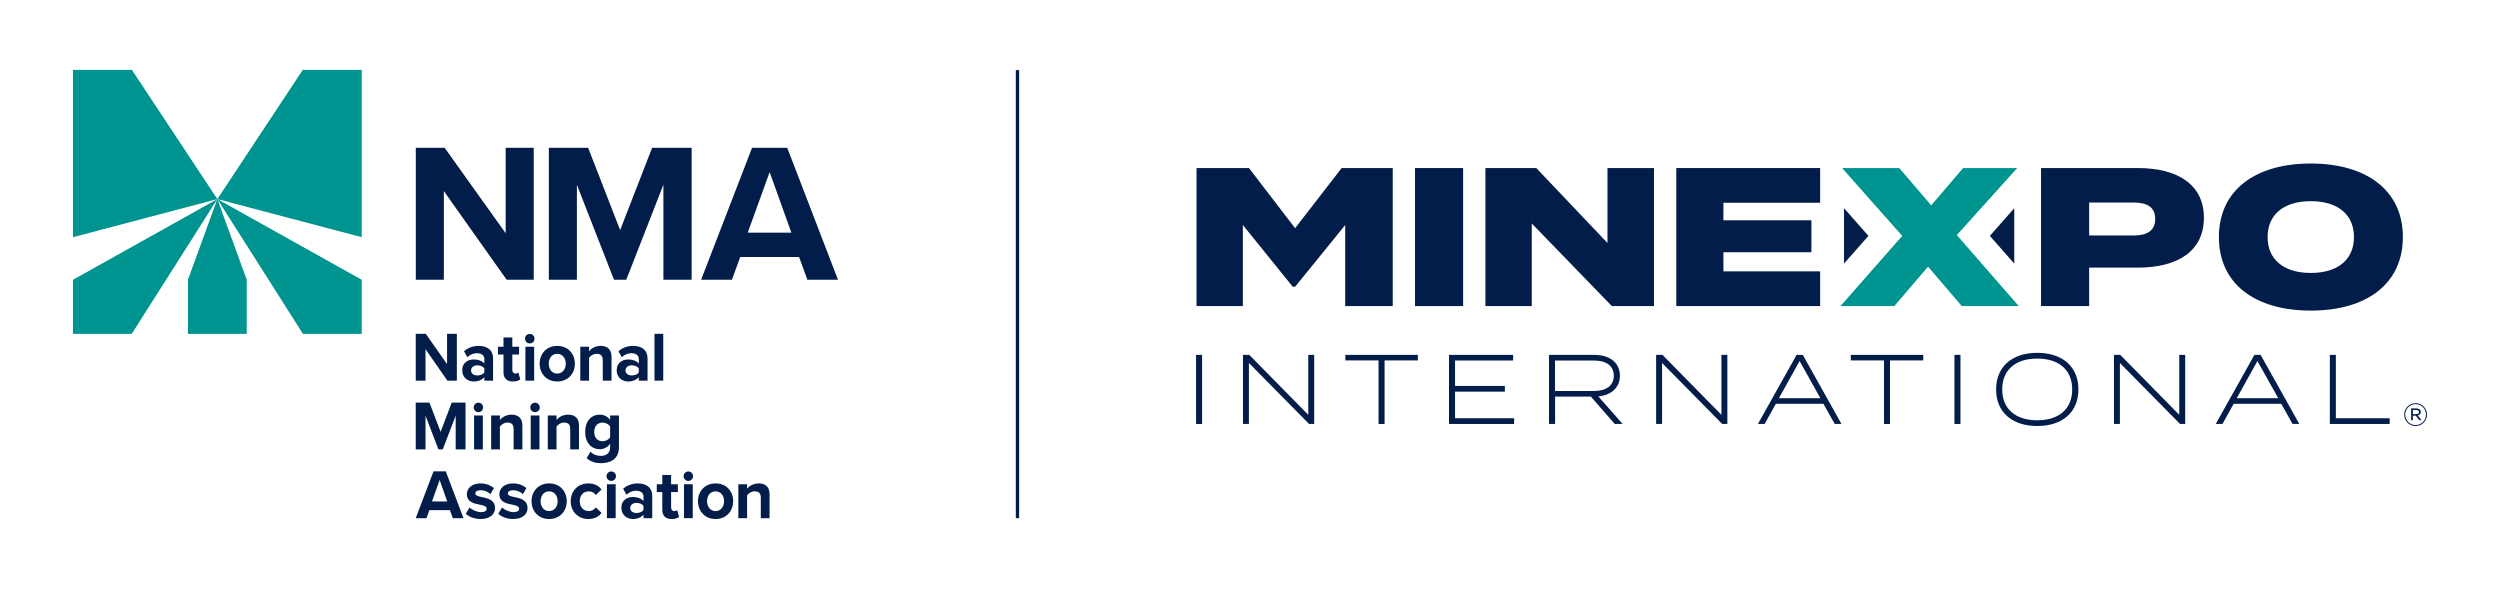 <?xml version="1.0" encoding="UTF-8"?>
<svg id="Layer_1" data-name="Layer 1" xmlns="http://www.w3.org/2000/svg" viewBox="0 0 2502.23 589.41">
  <defs>
    <style>
      .cls-1 {
        fill: #009490;
      }

      .cls-2 {
        fill: #021d49;
      }
    </style>
  </defs>
  <g>
    <g>
      <rect class="cls-2" x="1197.13" y="355.2" width="6.03" height="69.14"/>
      <polygon class="cls-2" points="1309.44 415.19 1250.55 355.34 1250.41 355.2 1244.08 355.2 1244.08 424.34 1250.01 424.34 1250.01 363.28 1310.06 424.2 1310.21 424.34 1315.37 424.34 1315.37 355.2 1309.44 355.2 1309.44 415.19"/>
      <polygon class="cls-2" points="1346.57 360.74 1379.78 360.74 1379.78 424.34 1385.81 424.34 1385.81 360.74 1419.12 360.74 1419.12 355.2 1346.57 355.2 1346.57 360.74"/>
      <polygon class="cls-2" points="1456.34 392 1506.21 392 1506.21 386.27 1456.34 386.27 1456.34 360.83 1514.49 360.83 1514.49 355.2 1450.31 355.2 1450.31 424.34 1515.46 424.34 1515.46 418.61 1456.34 418.61 1456.34 392"/>
      <path class="cls-2" d="m1621.35,376.04c0-12.85-9.89-20.84-25.8-20.84h-45.19v69.14h6.12v-27.37h35.83l23.86,27.37h7.91l-24.32-27.55c13.35-1.3,21.6-9.19,21.6-20.75Zm-6.12,0c0,9.72-7.28,15.3-19.97,15.3h-38.87v-30.5h38.87c12.69,0,19.97,5.54,19.97,15.2Z"/>
      <polygon class="cls-2" points="1722.97 415.19 1664.08 355.34 1663.94 355.2 1657.61 355.2 1657.61 424.34 1663.54 424.34 1663.54 363.28 1723.59 424.2 1723.74 424.34 1728.9 424.34 1728.9 355.2 1722.97 355.2 1722.97 415.19"/>
      <path class="cls-2" d="m1804.4,355.2h-6.21l-38.72,69.14h6.75l11.2-20.16h47.65l11.3,20.16h6.75l-38.58-68.9-.14-.25Zm17.6,43.34h-41.51l20.71-37.2,20.8,37.2Z"/>
      <polygon class="cls-2" points="1852.44 360.74 1885.66 360.74 1885.66 424.34 1891.68 424.34 1891.68 360.74 1924.99 360.74 1924.99 355.2 1852.44 355.2 1852.44 360.74"/>
      <rect class="cls-2" x="1956.19" y="355.2" width="6.03" height="69.14"/>
      <path class="cls-2" d="m2039.08,353.15c-25.41,0-41.2,14.03-41.2,36.62s15.79,36.62,41.2,36.62,41.19-14.03,41.19-36.62-15.78-36.62-41.19-36.62Zm0,67.5c-21.96,0-35.07-11.54-35.07-30.88s13.11-30.88,35.07-30.88,34.97,11.55,34.97,30.88-13.07,30.88-34.97,30.88Z"/>
      <polygon class="cls-2" points="2181.21 415.19 2122.32 355.34 2122.18 355.2 2115.85 355.2 2115.85 424.34 2121.78 424.34 2121.78 363.28 2181.83 424.2 2181.98 424.34 2187.14 424.34 2187.14 355.2 2181.21 355.2 2181.21 415.19"/>
      <path class="cls-2" d="m2262.64,355.2h-6.21l-38.72,69.14h6.75l11.2-20.16h47.65l11.3,20.16h6.75l-38.58-68.9-.14-.25Zm17.6,43.34h-41.51l20.71-37.2,20.8,37.2Z"/>
      <polygon class="cls-2" points="2337.94 418.61 2337.94 355.2 2331.92 355.2 2331.92 424.34 2391.81 424.34 2391.81 418.61 2337.94 418.61"/>
    </g>
    <path class="cls-2" d="m2428.32,419.35c-.59,1.39-1.4,2.6-2.43,3.65-1.03,1.04-2.25,1.87-3.65,2.48-1.4.61-2.9.92-4.5.92s-3.09-.3-4.48-.9c-1.39-.6-2.59-1.42-3.62-2.45-1.02-1.03-1.83-2.24-2.42-3.63-.59-1.39-.88-2.86-.88-4.42s.29-3.03.88-4.42c.59-1.39,1.4-2.61,2.43-3.65,1.03-1.04,2.25-1.87,3.65-2.48,1.4-.61,2.9-.92,4.5-.92s3.09.3,4.48.9c1.39.6,2.59,1.42,3.62,2.45,1.02,1.03,1.83,2.24,2.42,3.63.59,1.39.88,2.86.88,4.42s-.29,3.03-.88,4.42Zm-.95-8.46c-.53-1.26-1.25-2.37-2.18-3.32-.93-.95-2.02-1.69-3.28-2.24-1.26-.55-2.63-.82-4.1-.82s-2.87.28-4.14.84c-1.26.56-2.36,1.31-3.3,2.26-.94.95-1.67,2.06-2.19,3.33-.53,1.27-.79,2.63-.79,4.06s.26,2.78.79,4.04c.53,1.26,1.25,2.37,2.18,3.32.93.95,2.02,1.69,3.28,2.24,1.26.55,2.63.82,4.1.82s2.85-.28,4.12-.84c1.27-.56,2.38-1.31,3.32-2.26.94-.95,1.67-2.06,2.19-3.33.53-1.27.79-2.63.79-4.06s-.26-2.78-.79-4.04Zm-5.27,3.73c-.57.57-1.29.96-2.18,1.17l3.63,4.7h-2.15l-3.38-4.42h-3v4.42h-1.74v-11.71h5.24c1.3,0,2.37.32,3.19.95.82.63,1.23,1.49,1.23,2.59,0,.97-.28,1.74-.85,2.31Zm-1.66-3.73c-.47-.36-1.13-.54-1.97-.54h-3.44v4.17h3.35c.82,0,1.49-.18,2.01-.55.52-.37.77-.89.77-1.56s-.24-1.16-.71-1.52Z"/>
    <g>
      <polygon class="cls-2" points="2016.06 208.36 1991.63 236.09 2016.06 263.83 2016.06 208.36"/>
      <polygon class="cls-2" points="1845.66 263.83 1870.09 236.09 1845.66 208.36 1845.66 263.83"/>
      <path class="cls-2" d="m1393.97,168.2v138.14h-47.56v-81.11l-50.13,61.77h-2.37l-49.93-61.77v81.11h-46.38v-138.14h52.49l46.18,60.19,46.57-60.19h51.11Z"/>
      <path class="cls-2" d="m1416.28,306.35v-138.14h48.15v138.14h-48.15Z"/>
      <path class="cls-2" d="m1655.48,168.2v138.14h-42.23l-80.12-82.69v82.69h-46.38v-138.14h50.92l71.24,74.99v-74.99h46.57Z"/>
      <path class="cls-2" d="m1821.78,271.61v34.73h-144v-138.14h144v34.73h-96.83v17.56h88.06v31.97h-88.06v19.14h96.83Z"/>
      <path class="cls-1" d="m1958.58,235.3l61.97,71.05h-57.03l-33.75-39.47-33.75,39.47h-53.88l61.77-70.26-60.19-67.89h57.23l31.97,37.3,31.97-37.3h54.07l-60.39,67.1Z"/>
      <path class="cls-2" d="m2205.87,217.93c0,33.55-26.44,49.93-66.11,49.93h-48.75v38.48h-48.15v-138.14h96.9c39.67,0,66.11,16.38,66.11,49.73Zm-48.74,1.18c0-12.24-8.88-16.38-21.31-16.38h-44.8v32.96h44.8c12.43,0,21.31-4.34,21.31-16.58Z"/>
      <path class="cls-2" d="m2220.88,237.27c0-47.17,36.71-73.61,91.96-73.61s92.16,26.44,92.16,73.61-36.71,73.61-92.16,73.61-91.96-26.45-91.96-73.61Zm135.18,0c0-22.69-16.38-35.92-43.22-35.92s-43.22,13.22-43.22,35.92,16.38,35.92,43.22,35.92,43.22-13.22,43.22-35.92Z"/>
    </g>
  </g>
  <rect class="cls-2" x="1016.71" y="70.15" width="3.34" height="448.49"/>
  <g>
    <polygon class="cls-1" points="217.54 199.27 217.54 199.27 362.04 237.39 362.04 69.93 303.05 69.94 217.54 199.27 217.54 199.27 217.53 199.28 217.53 199.27 217.53 199.27 132.02 69.94 73.03 69.93 73.03 237.39 217.53 199.27 217.53 199.27 73.03 280.03 73.03 334.14 131.87 334.14 217.53 199.28 210.31 219.1 188.11 280 188.11 306.43 188.1 334.14 188.11 334.14 246.96 334.14 246.97 334.14 246.96 306.43 246.96 280 224.76 219.1 217.54 199.28 303.2 334.14 362.04 334.14 362.04 280.03 217.54 199.27"/>
    <g>
      <polygon class="cls-2" points="444.25 191.28 507.12 280 534.2 280 534.2 147.91 506.13 147.91 506.13 233.46 445.04 147.91 416.17 147.91 416.17 280 444.25 280 444.25 191.28"/>
      <polygon class="cls-2" points="577.4 184.94 614.56 280 626.82 280 663.99 184.94 663.99 280 692.26 280 692.26 147.91 652.72 147.91 620.69 230.3 588.66 147.91 549.32 147.91 549.32 280 577.4 280 577.4 184.94"/>
      <path class="cls-2" d="m787.93,147.91h-35.19l-51,132.09h30.84l8.3-22.77h58.92l8.3,22.77h30.64s-50.81-132.09-50.81-132.09Zm-39.54,84.96l21.95-60.6,21.74,60.6h-43.69Z"/>
      <path class="cls-2" d="m759.41,483.85c-5.45,0-9.52,2.67-11.65,5.27v-4.43h-8.76v33.95h8.76v-22.84c1.45-2.04,4.14-4.01,7.58-4.01,3.72,0,6.14,1.62,6.14,6.33v20.52h8.76v-23.97c0-6.61-3.52-10.83-10.82-10.83Z"/>
      <rect class="cls-2" x="684.6" y="484.69" width="8.76" height="33.95"/>
      <path class="cls-2" d="m433.89,471.76l-17.79,46.88h10.76l2.9-8.08h20.55l2.9,8.08h10.69l-17.72-46.88h-12.27Zm-1.52,30.15l7.65-21.51,7.58,21.51h-15.24Z"/>
      <path class="cls-2" d="m549.59,483.85c-10.96,0-17.58,8.15-17.58,17.78s6.62,17.85,17.58,17.85,17.65-8.15,17.65-17.85-6.62-17.78-17.65-17.78Zm0,27.69c-5.45,0-8.48-4.57-8.48-9.91s3.03-9.84,8.48-9.84,8.55,4.57,8.55,9.84-3.1,9.91-8.55,9.91Z"/>
      <path class="cls-2" d="m514.63,497.48c-3.72-.77-6.34-1.55-6.34-3.65,0-1.97,2.07-3.16,5.24-3.16,4.07,0,7.86,1.76,9.86,3.94l3.52-6.11c-3.31-2.67-7.79-4.64-13.45-4.64-8.76,0-13.65,4.99-13.65,10.68,0,8.08,7.38,9.49,13.1,10.61,3.79.77,6.69,1.62,6.69,4.01,0,2.11-1.79,3.44-5.58,3.44-4.14,0-9.1-2.32-11.52-4.64l-3.79,6.26c3.52,3.3,9.1,5.27,14.89,5.27,9.24,0,14.41-4.71,14.41-10.9,0-8.43-7.65-9.98-13.38-11.11Z"/>
      <path class="cls-2" d="m482.09,497.48c-3.72-.77-6.34-1.55-6.34-3.65,0-1.97,2.07-3.16,5.24-3.16,4.07,0,7.86,1.76,9.86,3.94l3.52-6.11c-3.31-2.67-7.79-4.64-13.45-4.64-8.76,0-13.65,4.99-13.65,10.68,0,8.08,7.38,9.49,13.1,10.61,3.79.77,6.69,1.62,6.69,4.01,0,2.11-1.79,3.44-5.58,3.44-4.14,0-9.1-2.32-11.52-4.64l-3.79,6.26c3.52,3.3,9.1,5.27,14.89,5.27,9.24,0,14.41-4.71,14.41-10.9,0-8.43-7.65-9.98-13.38-11.11Z"/>
      <path class="cls-2" d="m716.18,483.85c-10.96,0-17.58,8.15-17.58,17.78s6.62,17.85,17.58,17.85,17.65-8.15,17.65-17.85-6.62-17.78-17.65-17.78Zm0,27.69c-5.45,0-8.48-4.57-8.48-9.91s3.03-9.84,8.48-9.84,8.55,4.57,8.55,9.84-3.1,9.91-8.55,9.91Z"/>
      <path class="cls-2" d="m688.94,471.87c-2.56,0-4.74,2.12-4.74,4.74s2.18,4.74,4.74,4.74,4.74-2.12,4.74-4.74-2.12-4.74-4.74-4.74Z"/>
      <path class="cls-2" d="m638.26,483.85c-5.24,0-10.48,1.69-14.55,5.34l3.31,5.98c2.83-2.67,6.14-4.01,9.72-4.01,4.41,0,7.31,2.25,7.31,5.69v4.71c-2.21-2.74-6.14-4.15-10.55-4.15-5.31,0-11.59,2.88-11.59,10.82s6.27,11.25,11.59,11.25c4.34,0,8.27-1.62,10.55-4.36v3.52h8.76v-21.93c0-9.77-6.96-12.86-14.55-12.86Zm5.79,26.64c-1.45,1.97-4.21,2.95-7.03,2.95-3.45,0-6.27-1.83-6.27-4.99s2.83-5.13,6.27-5.13c2.83,0,5.58.98,7.03,2.95v4.22Z"/>
      <path class="cls-2" d="m589.31,491.79c3.03,0,5.45,1.27,7.03,3.66l5.72-5.48c-2.21-3.09-6.34-6.12-13.17-6.12-10.27,0-17.65,7.38-17.65,17.78s7.38,17.85,17.65,17.85c6.83,0,10.96-3.02,13.17-6.19l-5.72-5.41c-1.59,2.25-4,3.65-7.03,3.65-5.31,0-9.03-4.01-9.03-9.91s3.72-9.84,9.03-9.84Z"/>
      <path class="cls-2" d="m674.74,511.54c-1.93,0-3.03-1.62-3.03-3.72v-15.32h6.76v-7.8h-6.76v-9.28h-8.83v9.28h-5.52v7.8h5.52v17.71c0,6.04,3.31,9.28,9.45,9.28,3.65,0,6-.98,7.31-2.18l-1.86-6.75c-.48.49-1.72.98-3.03.98Z"/>
      <rect class="cls-2" x="607.44" y="484.69" width="8.76" height="33.95"/>
      <path class="cls-2" d="m611.79,471.87c-2.56,0-4.74,2.12-4.74,4.74s2.18,4.74,4.74,4.74,4.74-2.12,4.74-4.74-2.12-4.74-4.74-4.74Z"/>
      <path class="cls-2" d="m610.68,420.22c-2.69-3.44-6.27-5.2-10.27-5.2-8.41,0-14.69,6.19-14.69,17.29s6.34,17.29,14.69,17.29c4.07,0,7.65-1.97,10.27-5.34v3.44c0,6.68-4.96,8.58-9.17,8.58s-7.72-1.2-10.41-4.22l-3.93,6.47c4.21,3.72,8.62,5.06,14.34,5.06,8.21,0,18-3.16,18-16.1v-31.63h-8.83v4.36Zm0,17.57c-1.45,2.18-4.62,3.87-7.52,3.87-4.96,0-8.41-3.52-8.41-9.35s3.45-9.35,8.41-9.35c2.9,0,6.07,1.62,7.52,3.87v10.96Z"/>
      <path class="cls-2" d="m478.84,403.05c-2.56,0-4.74,2.12-4.74,4.74s2.19,4.74,4.74,4.74,4.74-2.12,4.74-4.74-2.12-4.74-4.74-4.74Z"/>
      <rect class="cls-2" x="474.5" y="415.87" width="8.76" height="33.95"/>
      <polygon class="cls-2" points="440.99 432.17 429.82 402.93 416.1 402.93 416.1 449.82 425.89 449.82 425.89 416.08 438.85 449.82 443.13 449.82 456.09 416.08 456.09 449.82 465.95 449.82 465.95 402.93 452.16 402.93 440.99 432.17"/>
      <path class="cls-2" d="m522.83,449.82v-23.97c0-6.61-3.52-10.83-10.83-10.83-5.45,0-9.52,2.67-11.65,5.27v-4.43h-8.76v33.95h8.76v-22.84c1.45-2.04,4.14-4.01,7.58-4.01,3.72,0,6.14,1.62,6.14,6.33v20.52h8.76Z"/>
      <path class="cls-2" d="m579.51,449.82v-23.97c0-6.61-3.52-10.83-10.83-10.83-5.45,0-9.52,2.67-11.65,5.27v-4.43h-8.76v33.95h8.76v-22.84c1.45-2.04,4.14-4.01,7.58-4.01,3.72,0,6.14,1.62,6.14,6.33v20.52h8.76Z"/>
      <rect class="cls-2" x="531.18" y="415.87" width="8.76" height="33.95"/>
      <path class="cls-2" d="m535.52,412.54c2.62,0,4.74-2.12,4.74-4.74s-2.12-4.74-4.74-4.74-4.74,2.12-4.74,4.74,2.18,4.74,4.74,4.74Z"/>
      <rect class="cls-2" x="525.87" y="347.05" width="8.76" height="33.95"/>
      <path class="cls-2" d="m557.72,381.84c11.03,0,17.65-8.15,17.65-17.85s-6.62-17.78-17.65-17.78-17.58,8.15-17.58,17.78,6.62,17.85,17.58,17.85Zm0-27.69c5.45,0,8.55,4.57,8.55,9.84s-3.1,9.91-8.55,9.91-8.48-4.57-8.48-9.91,3.03-9.84,8.48-9.84Z"/>
      <path class="cls-2" d="m612.06,380.99v-23.97c0-6.61-3.52-10.83-10.83-10.83-5.45,0-9.52,2.67-11.65,5.27v-4.43h-8.76v33.95h8.76v-22.84c1.45-2.04,4.14-4.01,7.58-4.01,3.72,0,6.14,1.62,6.14,6.33v20.52h8.76Z"/>
      <rect class="cls-2" x="655.08" y="334.11" width="8.76" height="46.88"/>
      <path class="cls-2" d="m639.36,377.48v3.52h8.76v-21.93c0-9.77-6.96-12.86-14.55-12.86-5.24,0-10.48,1.69-14.55,5.34l3.31,5.98c2.83-2.67,6.14-4.01,9.72-4.01,4.41,0,7.31,2.25,7.31,5.69v4.71c-2.21-2.74-6.14-4.15-10.55-4.15-5.31,0-11.58,2.88-11.58,10.82s6.27,11.25,11.58,11.25c4.34,0,8.27-1.62,10.55-4.36Zm-13.31-6.68c0-3.3,2.83-5.13,6.27-5.13,2.83,0,5.58.98,7.03,2.95v4.22c-1.45,1.97-4.21,2.95-7.03,2.95-3.45,0-6.27-1.83-6.27-4.99Z"/>
      <polygon class="cls-2" points="425.89 349.51 447.81 380.99 457.26 380.99 457.26 334.11 447.47 334.11 447.47 364.48 426.16 334.11 416.1 334.11 416.1 380.99 425.89 380.99 425.89 349.51"/>
      <path class="cls-2" d="m493.53,380.99v-21.93c0-9.77-6.96-12.86-14.55-12.86-5.24,0-10.48,1.69-14.55,5.34l3.31,5.98c2.83-2.67,6.14-4.01,9.72-4.01,4.41,0,7.31,2.25,7.31,5.69v4.71c-2.21-2.74-6.14-4.15-10.55-4.15-5.31,0-11.58,2.88-11.58,10.82s6.27,11.25,11.58,11.25c4.34,0,8.27-1.62,10.55-4.36v3.52h8.76Zm-15.79-5.2c-3.45,0-6.27-1.83-6.27-4.99s2.83-5.13,6.27-5.13c2.83,0,5.58.98,7.03,2.95v4.22c-1.45,1.97-4.21,2.95-7.03,2.95Z"/>
      <path class="cls-2" d="m503.94,337.77v9.28h-5.52v7.8h5.52v17.71c0,6.04,3.31,9.28,9.45,9.28,3.65,0,6-.98,7.31-2.18l-1.86-6.75c-.48.49-1.72.98-3.03.98-1.93,0-3.03-1.62-3.03-3.72v-15.32h6.76v-7.8h-6.76v-9.28h-8.83Z"/>
      <circle class="cls-2" cx="530.25" cy="338.97" r="4.74"/>
    </g>
  </g>
</svg>
